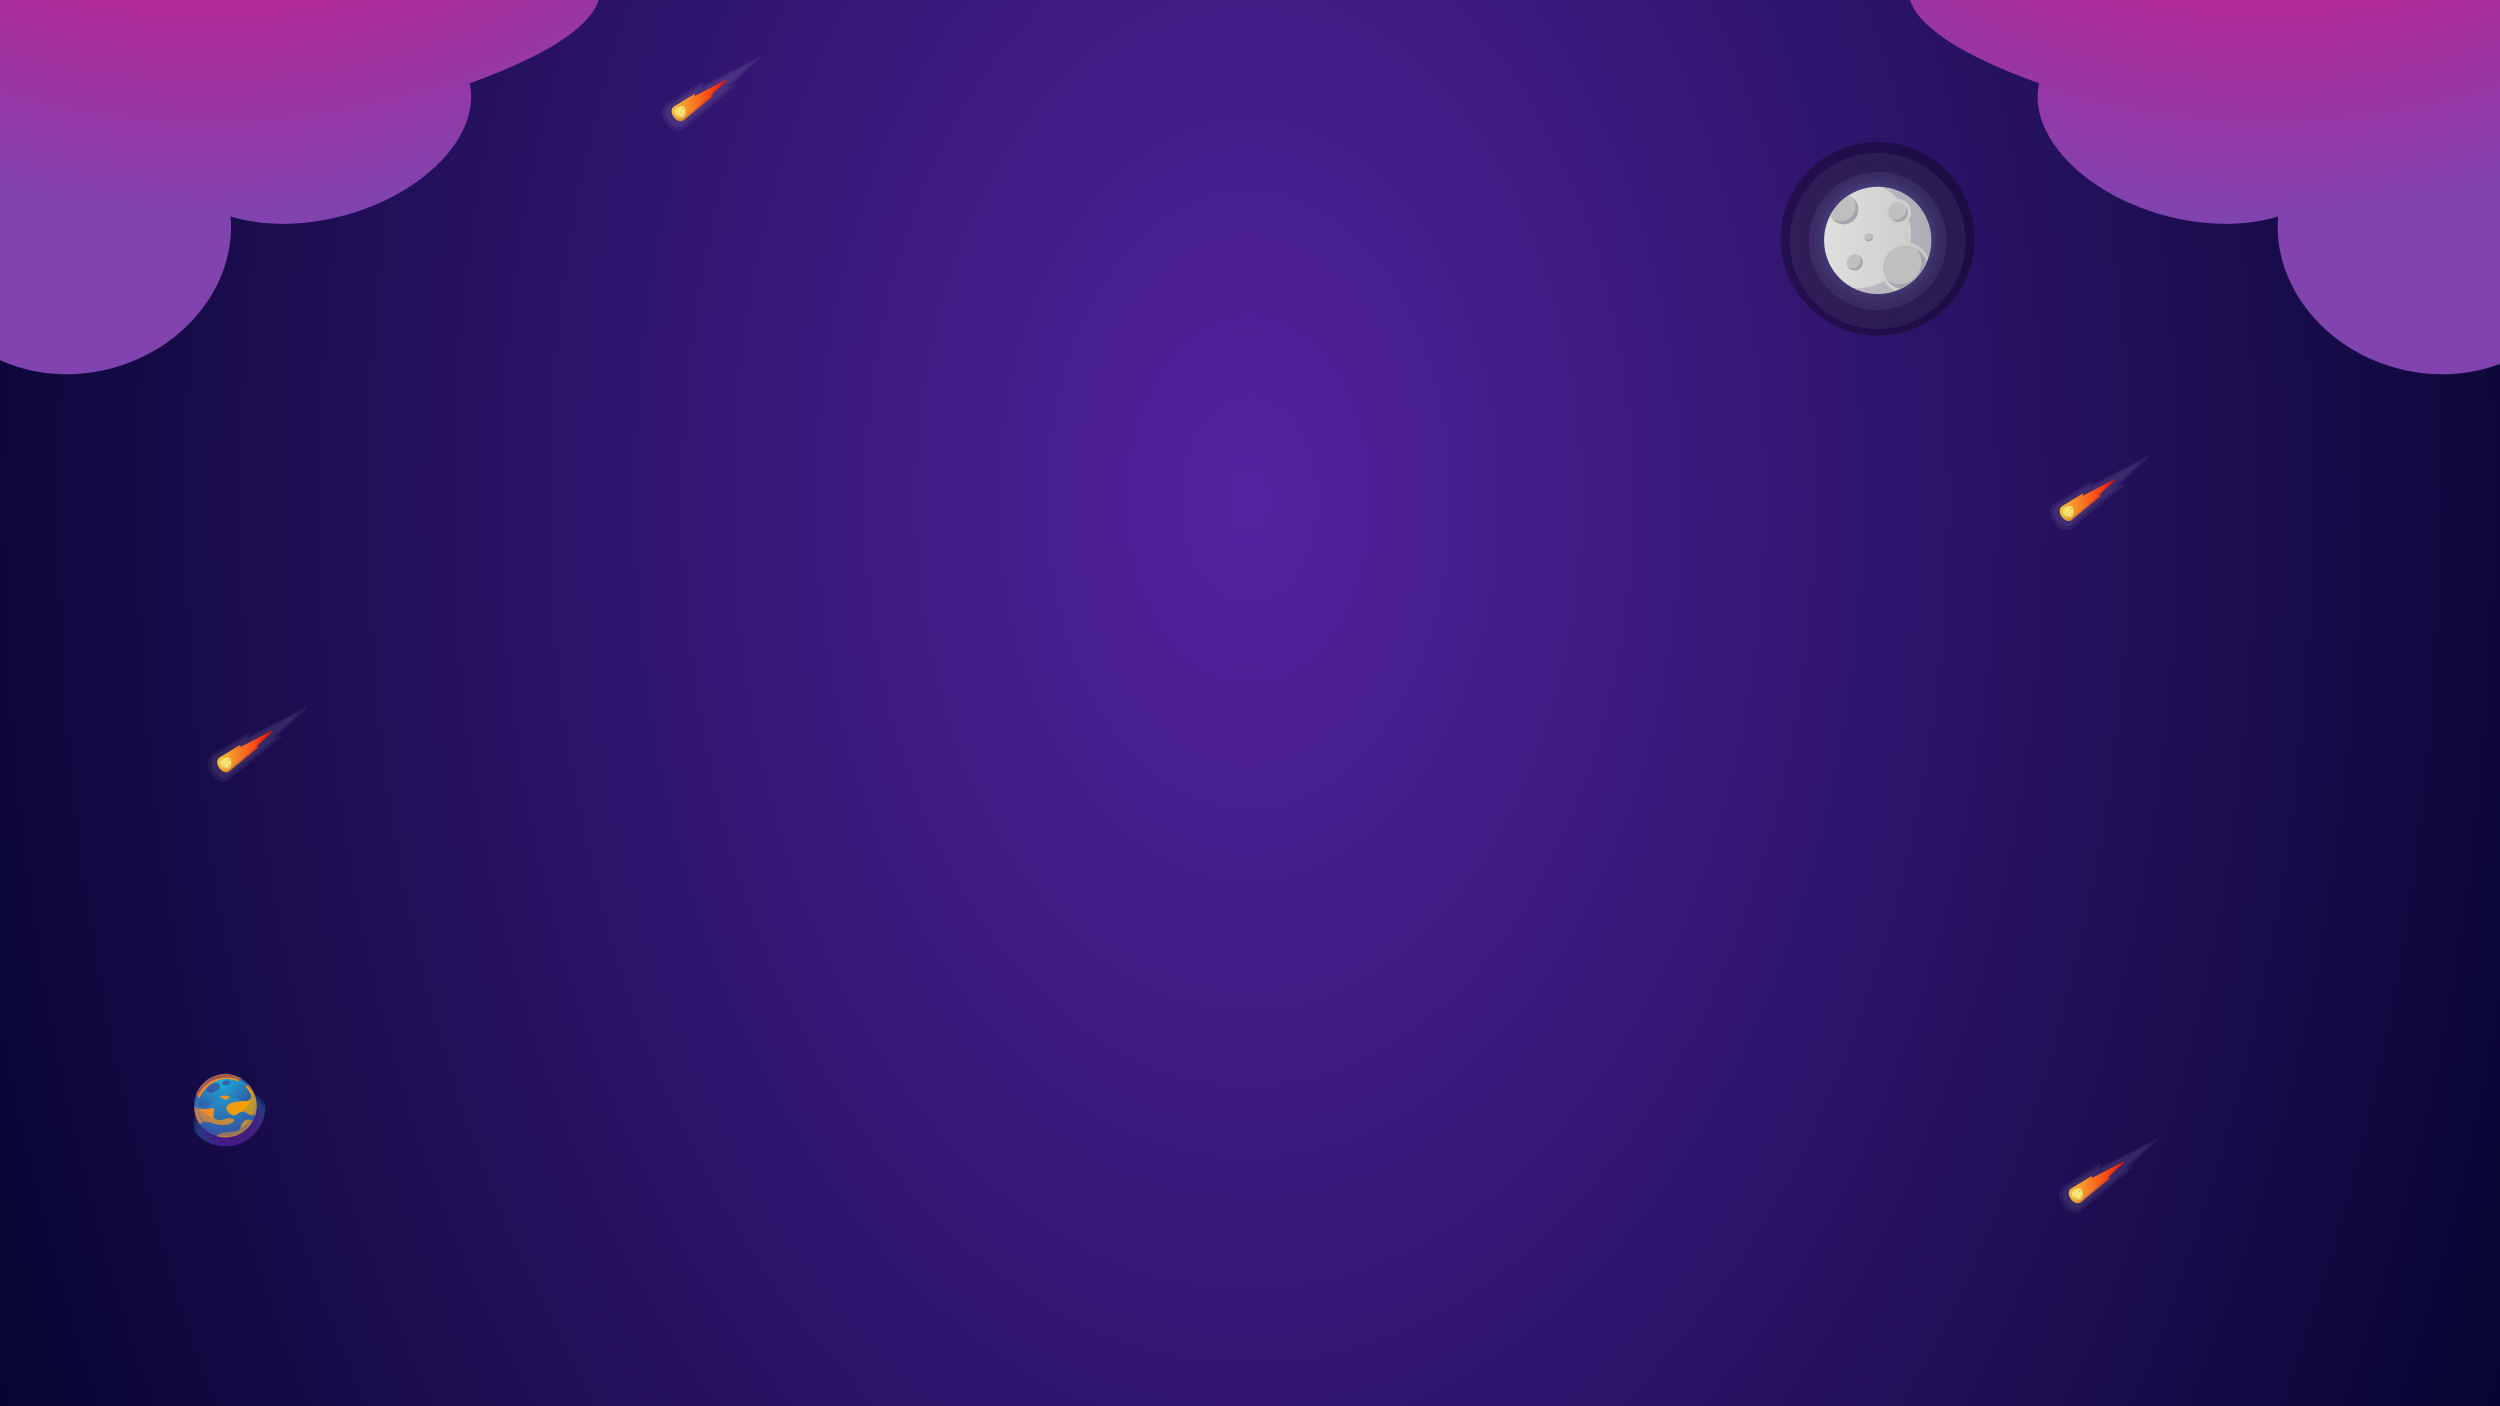<svg xmlns="http://www.w3.org/2000/svg" xmlns:xlink="http://www.w3.org/1999/xlink" viewBox="0 0 1920 1080"><rect x="0" y="0" width="1920" height="1080" fill="#333333" stroke="none"/><defs><radialGradient id="radial-gradient" cx="-752.3" cy="1942.5" fx="-752.3" fy="1942.5" r="307.9" gradientTransform="translate(3877.89 -11115.68) scale(3.88 5.92)" gradientUnits="userSpaceOnUse"><stop offset="0" stop-color="#52239f"></stop><stop offset=".96" stop-color="#000228"></stop></radialGradient><radialGradient id="radial-gradient-2" cx="-4309.07" cy="-321.52" fx="-4309.07" fy="-321.52" r="30.84" gradientTransform="translate(961.49 5115.95) rotate(75.3) skewX(.27)" gradientUnits="userSpaceOnUse"><stop offset="0" stop-color="#461980"></stop><stop offset=".43" stop-color="#451b81" stop-opacity=".99"></stop><stop offset=".58" stop-color="#432386" stop-opacity=".93"></stop><stop offset=".69" stop-color="#3e318e" stop-opacity=".84"></stop><stop offset=".78" stop-color="#39459a" stop-opacity=".71"></stop><stop offset=".86" stop-color="#315fa9" stop-opacity=".54"></stop><stop offset=".92" stop-color="#287fbc" stop-opacity=".32"></stop><stop offset=".98" stop-color="#1da4d2" stop-opacity=".08"></stop><stop offset="1" stop-color="#1ab0da" stop-opacity="0"></stop></radialGradient><radialGradient id="radial-gradient-3" cx="-1397.2" cy="-594.67" fx="-1397.2" fy="-594.67" r="70.75" gradientTransform="translate(1258.11 1892.37) rotate(21.49) skewX(.38)" gradientUnits="userSpaceOnUse"><stop offset=".06" stop-color="#1ab0da"></stop><stop offset="1" stop-color="#461980"></stop></radialGradient><radialGradient id="radial-gradient-4" cx="-4316.48" cy="-345.23" fx="-4316.48" fy="-345.23" r="162.19" gradientTransform="translate(961.49 5115.95) rotate(75.3) skewX(.27)" gradientUnits="userSpaceOnUse"><stop offset=".05" stop-color="#f3a400"></stop><stop offset="1" stop-color="#ec29b8"></stop></radialGradient><radialGradient id="radial-gradient-5" cx="-4316.48" cy="-345.23" fx="-4316.48" fy="-345.23" r="162.19" xlink:href="#radial-gradient-4"></radialGradient><radialGradient id="radial-gradient-6" cx="-4316.48" cy="-345.23" fx="-4316.48" fy="-345.23" r="162.19" xlink:href="#radial-gradient-4"></radialGradient><radialGradient id="radial-gradient-7" cx="-4316.48" cy="-345.23" fx="-4316.48" fy="-345.23" r="162.19" xlink:href="#radial-gradient-4"></radialGradient><radialGradient id="radial-gradient-8" cx="-1396.61" cy="-588.81" fx="-1396.61" fy="-588.81" r="64.17" xlink:href="#radial-gradient-3"></radialGradient><radialGradient id="radial-gradient-9" cx="-1395.14" cy="-580.9" fx="-1395.14" fy="-580.9" r="52.6" xlink:href="#radial-gradient-3"></radialGradient><radialGradient id="radial-gradient-10" cx="958.63" cy="4685.27" fx="958.63" fy="4685.27" r="20.95" gradientTransform="translate(-4513.32 17.88) rotate(-68.72) skewX(-.37)" xlink:href="#radial-gradient-3"></radialGradient><radialGradient id="radial-gradient-11" cx="-1398.6" cy="-591.73" fx="-1398.6" fy="-591.73" r="45.29" xlink:href="#radial-gradient-3"></radialGradient><radialGradient id="radial-gradient-12" cx="963.42" cy="4673.53" fx="963.42" fy="4673.53" r="4.54" gradientTransform="translate(-4513.32 17.88) rotate(-68.72) skewX(-.37)" xlink:href="#radial-gradient-3"></radialGradient><radialGradient id="radial-gradient-13" cx="970.59" cy="4681.25" fx="970.59" fy="4681.25" r="2.67" gradientTransform="translate(-4513.32 17.88) rotate(-68.72) skewX(-.37)" xlink:href="#radial-gradient-3"></radialGradient><radialGradient id="_&#x65B0;&#x589E;&#x6F38;&#x5C64;&#x8272;&#x7968;_1" data-name="&#x65B0;&#x589E;&#x6F38;&#x5C64;&#x8272;&#x7968; 1" cx="182.11" cy="-461.79" fx="182.11" fy="-461.79" r="732.29" gradientTransform="translate(-22.61 -30.33)" gradientUnits="userSpaceOnUse"><stop offset="0" stop-color="#f07"></stop><stop offset=".14" stop-color="#fa0279"></stop><stop offset=".31" stop-color="#eb0a7f"></stop><stop offset=".49" stop-color="#d3178a"></stop><stop offset=".67" stop-color="#b22998"></stop><stop offset=".87" stop-color="#883fab"></stop><stop offset=".9" stop-color="#8144af"></stop></radialGradient><radialGradient id="_&#x65B0;&#x589E;&#x6F38;&#x5C64;&#x8272;&#x7968;_1-2" data-name="&#x65B0;&#x589E;&#x6F38;&#x5C64;&#x8272;&#x7968; 1" cx="-5504.41" cy="-461.79" fx="-5504.41" fy="-461.79" r="732.29" gradientTransform="translate(-3707.5 -30.33) rotate(-180) scale(.99 -1)" xlink:href="#_&#x65B0;&#x589E;&#x6F38;&#x5C64;&#x8272;&#x7968;_1"></radialGradient><linearGradient id="Degradado_sin_nombre_3" data-name="Degradado sin nombre 3" x1="1581.82" y1="384.19" x2="1624.18" y2="384.19" gradientUnits="userSpaceOnUse"><stop offset="0" stop-color="#f1c13b"></stop><stop offset="1" stop-color="#ff1200"></stop></linearGradient><linearGradient id="Degradado_sin_nombre_3-2" data-name="Degradado sin nombre 3" x1="166.82" y1="577.19" x2="209.18" y2="577.19" xlink:href="#Degradado_sin_nombre_3"></linearGradient><linearGradient id="Degradado_sin_nombre_3-3" data-name="Degradado sin nombre 3" x1="515.82" y1="77.19" x2="558.18" y2="77.19" xlink:href="#Degradado_sin_nombre_3"></linearGradient><linearGradient id="Degradado_sin_nombre_3-4" data-name="Degradado sin nombre 3" x1="1588.82" y1="908.19" x2="1631.18" y2="908.19" xlink:href="#Degradado_sin_nombre_3"></linearGradient><radialGradient id="Degradado_sin_nombre_5" data-name="Degradado sin nombre 5" cx="1442.09" cy="183.37" fx="1442.09" fy="183.37" r="74.41" gradientTransform="translate(179.95 -537.91) rotate(22.5)" gradientUnits="userSpaceOnUse"><stop offset="0" stop-color="#fff"></stop><stop offset=".56" stop-color="#4072b6"></stop><stop offset=".6" stop-color="#31588c"></stop><stop offset=".63" stop-color="#244067"></stop><stop offset=".68" stop-color="#192c47"></stop><stop offset=".72" stop-color="#0f1c2d"></stop><stop offset=".77" stop-color="#080f19"></stop><stop offset=".82" stop-color="#03060a"></stop><stop offset=".89" stop-color="#000102"></stop><stop offset="1" stop-color="#000"></stop></radialGradient><radialGradient id="Degradado_sin_nombre_5-2" data-name="Degradado sin nombre 5" cx="1442.09" cy="183.37" fx="1442.09" fy="183.37" r="62.83" gradientTransform="matrix(1, 0, 0, 1, 0, 0)" xlink:href="#Degradado_sin_nombre_5"></radialGradient><linearGradient id="Degradado_sin_nombre_4" data-name="Degradado sin nombre 4" x1="1400.89" y1="184.61" x2="1483.29" y2="184.61" gradientUnits="userSpaceOnUse"><stop offset="0" stop-color="#e0dfdd"></stop><stop offset="1" stop-color="#c9c9c7"></stop></linearGradient></defs><g style="isolation: isolate;"><g id="_&#x7D20;&#x6750;" data-name="&#x7D20;&#x6750;"><rect x="-1" y="-1083" width="1923.76" height="2937.65" style="fill: url(#radial-gradient);"></rect><g><g><path d="M201.86,860.57c-6.2,16.06-24.12,24-40.02,17.74-15.9-6.26-23.77-24.35-17.57-40.41,6.2-16.06,24.12-24,40.02-17.74,15.9,6.26,23.77,24.35,17.57,40.41Z" style="fill: url(#radial-gradient-2);"></path><path d="M195.43,858.03c-4.81,12.47-18.73,18.64-31.08,13.78-12.35-4.86-18.46-18.91-13.64-31.38,4.81-12.47,18.73-18.64,31.08-13.78,12.35,4.86,18.46,18.91,13.64,31.38Z" style="fill: url(#radial-gradient-3);"></path><g><path d="M179.18,861.63c.3-.24,.6-.52,.7-.89,.18-.73-.52-1.38-1.22-1.66-1.64-.67-3.51-.35-5.21,.13-1.7,.48-3.41,1.12-5.18,1.08-1.77-.05-3.67-1-4.18-2.71-.53-1.8,.61-3.68,.5-5.55-.02-.25-.06-.51-.21-.71-.36-.49-1.1-.39-1.69-.25-3.36,.79-6.91,1.15-10.24,.25-1.19-.32-2.34-.82-3.39-1.49,.12,4.92,1.73,9.68,4.56,13.63,.16-.23,.33-.45,.54-.65,2.18-2.09,5.69-1.2,8.56-.31,2.73,.84,5.54,1.56,8.4,1.6,2.86,.03,5.8-.68,8.06-2.45Z" style="fill: url(#radial-gradient-4); mix-blend-mode: screen;"></path><path d="M194.21,860.69c-1.52-.55-3.04-1.03-4.6-.7-2.58,.54-4.26,3.15-4.89,5.74-.16,.68-.3,1.41-.8,1.9-.3,.3-.71,.46-1.11,.6-3.78,1.34-7.9,1.2-11.86,1.82-1.73,.27-3.71,.93-4.34,2.54,10.82,3.06,22.31-1.93,27.59-11.89Z" style="fill: url(#radial-gradient-5); mix-blend-mode: screen;"></path><path d="M150.7,840.43c-.05,.13-.09,.26-.14,.39,.26,.42,.57,.8,.95,1.12,.85,.73,1.98,1.2,2.52,2.18,.3,.54,.38,1.17,.67,1.71,.72,1.35,2.56,1.73,4,1.26,1.45-.46,2.59-1.55,3.71-2.59,1.11-1.04,2.31-2.09,3.78-2.46,1.22-.3,2.56-.07,3.61,.61,.93,.61,1.69,1.56,2.76,1.83,1.4,.35,2.88-.68,3.45-2.03,.57-1.34,.43-2.89,.08-4.31-.17-.7-.38-1.4-.36-2.12,.06-1.95,1.79-3.42,3.54-4.23,1.75-.82,3.71-1.29,5.18-2.55,.31-.26,.58-.57,.78-.93-1.09-.64-2.24-1.21-3.45-1.69-12.35-4.86-26.26,1.31-31.08,13.78Z" style="fill: url(#radial-gradient-6); mix-blend-mode: screen;"></path><path d="M188.83,835.91c-.12,1.51,.26,3.02,.37,4.54,.11,1.52-.12,3.19-1.21,4.24-1.34,1.28-3.41,1.18-5.25,1.29-1.65,.1-3.29,.43-4.85,.98-1.73,.61-3.54,1.73-3.91,3.54-.38,1.9,1,3.71,2.55,4.85,.98,.72,2.13,1.32,3.33,1.22,2.28-.17,3.87-2.7,6.15-2.88,1.83-.14,3.38,1.25,5.03,2.06,1.52,.74,3.21,.98,4.88,.79,2.75-8.72,.33-17.98-5.68-24.23-.8,1.03-1.32,2.28-1.43,3.58Z" style="fill: url(#radial-gradient-7); mix-blend-mode: screen;"></path></g><path d="M194.41,838.05c-.24,1.92-.72,3.85-1.45,5.73-4.81,12.47-18.73,18.64-31.08,13.78-5.59-2.2-9.89-6.28-12.49-11.24-1.37,10.78,4.61,21.52,15.09,25.65,12.35,4.86,26.26-1.31,31.08-13.78,2.64-6.83,1.99-14.13-1.16-20.14Z" style="fill: url(#radial-gradient-8); mix-blend-mode: multiply; opacity: .25;"></path><path d="M196.18,847.48c-.09,2.46-.58,4.95-1.51,7.38-4.48,11.6-17.43,17.34-28.92,12.82-8.04-3.16-13.23-10.51-14.09-18.62-.32,9.31,5.13,18.22,14.21,21.8,11.49,4.52,24.44-1.22,28.92-12.82,1.34-3.48,1.77-7.09,1.4-10.56Z" style="fill: url(#radial-gradient-9); mix-blend-mode: screen; opacity: .34;"></path><path d="M151.32,842.98c4.81-12.47,18.73-18.64,31.08-13.78,7.16,2.82,12.21,8.72,14.27,15.62-1.47-7.97-6.85-15.01-14.88-18.17-12.35-4.86-26.26,1.31-31.08,13.78-2.02,5.24-2.11,10.76-.62,15.76-.79-4.29-.45-8.85,1.24-13.21Z" style="fill: url(#radial-gradient-10); mix-blend-mode: screen; opacity: .45;"></path></g><path d="M152.25,846.27c.37-2.94,2.98-6.59,4.27-8.33,3.03-4.1,7.24-7.2,12.15-8.57,12.84-3.57,22.19,6.4,23.94,10.94,1.75,4.55-3.22,6.75-8.69,4.5-5.46-2.25-10.84-4.47-15.07-2.89-4.23,1.58-6.72,8.82-11.49,8.67-1.58-.05-3.77-.36-4.69-1.87-.43-.7-.53-1.55-.42-2.46Z" style="fill: url(#radial-gradient-11); mix-blend-mode: screen;"></path><g><path d="M168.87,832.88c.8,1.55-.77,3.97-3.5,5.39-2.73,1.43-5.59,1.32-6.38-.23-.8-1.55,.77-3.97,3.5-5.39,2.73-1.43,5.59-1.32,6.38,.23Z" style="fill: url(#radial-gradient-12); mix-blend-mode: screen; opacity: .45;"></path><path d="M176.93,831.22c.12,1.02-1.25,2.02-3.04,2.23-1.8,.21-3.35-.45-3.46-1.47-.12-1.02,1.25-2.02,3.04-2.23s3.35,.45,3.46,1.47Z" style="fill: url(#radial-gradient-13); mix-blend-mode: screen; opacity: .45;"></path></g></g><path d="M457.53-22.24c-54.32-100.85-164.72-69-164.72-69,0,0,31.54-58.39-8.76-111.47-40.3-53.08-118.57-27.76-118.57-27.76,0,0,39.72-104.94-30.37-186.33C65.02-498.19-26.1-487.57-26.1-487.57L-136.5,11.38-52.39,152.92s.21-.03,.61-.08c-7.5,19.02-9.28,39.77-3.87,60.07,14.88,55.8,78.41,87.04,141.91,69.78,57.52-15.64,95.28-65.71,90.82-116.48,24.36,7.56,55.46,7.89,87.42-.79,62.4-16.96,104.86-61.99,96.22-101.4,69.23-25.09,113.99-54.35,96.8-86.26Z" style="fill: url(#_&#x65B0;&#x589E;&#x6F38;&#x5C64;&#x8272;&#x7968;_1);"></path><path d="M1469.19-22.24c54.32-100.85,164.72-69,164.72-69,0,0-31.54-58.39,8.76-111.47,40.3-53.08,118.57-27.76,118.57-27.76,0,0-39.72-104.94,30.37-186.33,70.09-81.39,161.21-70.77,161.21-70.77L2063.21,11.38l-84.11,141.55s-.21-.03-.61-.08c7.5,19.02,9.28,39.77,3.87,60.07-14.88,55.8-78.41,87.04-141.91,69.78-57.52-15.64-95.28-65.71-90.82-116.48-24.36,7.56-55.46,7.89-87.42-.79-62.4-16.96-104.86-61.99-96.22-101.4-69.23-25.09-113.99-54.35-96.8-86.26Z" style="fill: url(#_&#x65B0;&#x589E;&#x6F38;&#x5C64;&#x8272;&#x7968;_1-2);"></path><g><path d="M1631.15,373.03l-40.21,33.15c-3.76,2.61-9.67,.66-13.12-4.32l-.87-1.26c-3.45-4.99-3.2-11.2,.56-13.8l28.12-17.11c.5-.31,1.1,.21,.88,.75l-.99,2.39,44.01-22.6c.62-.32,1.2,.5,.7,.98l-22.55,21.45,2.97-.69c.62-.14,1.02,.65,.52,1.06Z" style="fill: #fff; opacity: .06;"></path><path d="M1626.03,374.53l-35.16,28.56c-3.28,2.27-8.22,.89-10.96-3.08l-.69-1c-2.75-3.97-2.31-9.07,.97-11.35l24.37-15.01c.43-.27,.95,.19,.73,.65l-.88,1.88,37.9-20.01c.53-.28,1.03,.42,.59,.83l-19.71,18.25,2.39-.63c.53-.14,.88,.55,.45,.89Z" style="fill: #fff; opacity: .06;"></path><path d="M1613.4,381.02l-22.45,18.46c-2.12,1.47-5.41,.41-7.32-2.34l-.48-.7c-1.91-2.75-1.74-6.21,.38-7.67l15.66-9.55c.32-.2,.71,.14,.56,.49l-.5,1.17,24.36-12.58c.4-.21,.78,.32,.45,.63l-12.42,11.75,1.43-.34c.4-.1,.66,.42,.34,.68Z" style="fill: url(#Degradado_sin_nombre_3);"></path><g style="mix-blend-mode: multiply; opacity: .15;"><g><path d="M1590.54,398.1c-2.12,1.47-5.41,.41-7.32-2.34l-.48-.7c-.33-.48-.58-.98-.79-1.49,.18,.97,.56,1.95,1.19,2.86l.48,.7c1.91,2.75,5.2,3.81,7.32,2.34l22.21-18.26c.38-.31,.08-.92-.4-.81l-.98,.23-21.24,17.46Z" style="fill: #230753;"></path><path d="M1621.98,369.14l-10.75,10.17,2.48-.59,10.28-9.73c.34-.32-.05-.87-.46-.65l-1.55,.8Z" style="fill: #230753;"></path></g></g><g><path d="M1584.63,391.1c-.3,.49-.61,1.02-.57,1.59,.02,.28,.13,.54,.23,.8,.34,.85,.71,1.74,1.45,2.32,.21,.17,.45,.31,.69,.45,.25,.15,.51,.3,.76,.44,.21,.12,.42,.24,.65,.31,.19,.06,.39,.08,.59,.1,.59,.06,1.19,.09,1.79,.1,.3,0,.61,0,.88-.11,.56-.23,.81-.85,1-1.4,.11-.33,.23-.65,.34-.98,.2-.58,.4-1.17,.38-1.77-.02-.5-.2-.99-.37-1.46-.18-.49-.36-.97-.54-1.46-.08-.22-.16-.44-.3-.63-.19-.26-.48-.44-.78-.57-.53-.22-1.13-.28-1.69-.18-.33,.06-.64,.17-.96,.28-.75,.27-1.5,.54-2.21,.88-.28,.13-.64,.27-.85,.5-.2,.22-.33,.53-.49,.78Z" style="fill: #ffe973;"></path><path d="M1592.46,391.49c-.18-.49-.36-.97-.54-1.46-.08-.22-.16-.44-.3-.63-.1-.14-.23-.25-.38-.35,.02,.06,.05,.12,.07,.17,.18,.49,.36,.97,.54,1.46,.18,.47,.35,.96,.37,1.46,.02,.61-.18,1.2-.38,1.77-.11,.33-.23,.65-.34,.98-.19,.55-.44,1.17-1,1.4-.27,.11-.58,.12-.88,.11-.6,0-1.19-.04-1.79-.1-.2-.02-.4-.04-.59-.1-.23-.07-.44-.19-.65-.31-.25-.15-.51-.3-.76-.44-.24-.14-.48-.28-.69-.45-.1-.08-.18-.18-.26-.26,.23,.4,.51,.77,.88,1.07,.21,.17,.45,.31,.69,.45,.25,.15,.51,.3,.76,.44,.21,.12,.42,.24,.65,.31,.19,.06,.39,.08,.59,.1,.59,.06,1.19,.09,1.79,.1,.3,0,.61,0,.88-.11,.56-.23,.81-.85,1-1.4,.11-.33,.23-.65,.34-.98,.2-.58,.4-1.17,.38-1.77-.02-.5-.2-.99-.37-1.46Z" style="fill: #230753; mix-blend-mode: multiply; opacity: .15;"></path><path d="M1589.66,389.58s-.08,.03-.11,.06c-.03,.04-.04,.09-.05,.13-.05,.3-.05,.61-.04,.91,0,.09,0,.18,.04,.27,.02,.05,.05,.1,.09,.14,.19,.21,.49,.28,.78,.28,.21,0,.43-.04,.63-.1,.19-.06,.39-.17,.46-.36,.06-.14,.04-.29-.02-.43-.26-.59-1.13-1.12-1.77-.91Z" style="fill: #e7cd64;"></path><path d="M1588.27,392.97c-.13,.16-.21,.37-.17,.58,.02,.08,.06,.17,.13,.21,.08,.04,.17,.03,.25,0,.34-.11,.56-.46,.89-.61,.03-.01,.06-.03,.09-.05,.03-.03,.04-.08,.04-.13,0-.13-.06-.25-.14-.36-.07-.09-.15-.17-.25-.2-.2-.07-.26,.07-.39,.17-.16,.13-.32,.22-.45,.38Z" style="fill: #e7cd64;"></path><path d="M1590.13,394.59s-.08,.06-.1,.1c-.03,.05-.03,.11-.03,.16,0,.06,0,.13,.03,.18,.03,.04,.07,.06,.11,.08,.24,.13,.49,.26,.73,.4,.07,.04,.14,.07,.21,.07,.09,0,.17-.06,.21-.13,.05-.07,.07-.16,.07-.24,.03-.35-.15-.67-.33-.98-.03-.05-.07-.11-.12-.14-.16-.09-.26,.04-.35,.14-.13,.14-.29,.26-.44,.37Z" style="fill: #e7cd64;"></path><path d="M1590.98,392.74s-.07,.08-.09,.12c-.02,.05-.03,.1,0,.15,.27,.12,.57,.18,.87,.16,.04-.15-.05-.31-.14-.43-.08-.1-.18-.2-.3-.23-.14-.04-.24,.13-.33,.23Z" style="fill: #e7cd64;"></path><path d="M1586.13,394.52c-.05,.22,.09,.47,.3,.55,.07,.03,.15,.03,.22,.04,.14,.02,.29,.03,.43,.05,.12,.01,.24,.03,.35,.09,.09,.06,.16,.14,.22,.23,.07,.09,.13,.18,.2,.26,.14,.18,.27,.36,.45,.49,.18,.13,.41,.22,.63,.17,.05-.13,0-.28-.07-.4-.26-.51-.62-1-1.15-1.2-.11-.04-.23-.07-.33-.12-.11-.05-.21-.12-.26-.23-.05-.09-.05-.19-.06-.29,0-.1-.02-.21-.09-.29-.18-.23-.33,.02-.45,.14-.15,.15-.33,.3-.38,.51Z" style="fill: #e7cd64;"></path><path d="M1586.13,393.04c-.02-.05-.07-.09-.12-.11-.22-.1-.51-.03-.67,.15-.02,.03-.05,.06-.05,.1,0,.05,.01,.11,.05,.15,.04,.04,.09,.07,.14,.09,.08,.04,.17,.07,.25,.1,.33,.1,.5-.16,.4-.47Z" style="fill: #e7cd64;"></path><path d="M1588.61,391.19s.07-.03,.1-.05c.02,0,.04-.02,.05-.03,.12-.14-.1-.33-.22-.38-.13-.05-.23,.01-.3,.12-.06,.08-.25,.34-.17,.45,.09,.13,.44-.06,.53-.11Z" style="fill: #e7cd64;"></path><path d="M1586.26,390.43c-.17,.11-.34,.23-.48,.37-.14,.15-.26,.32-.33,.51-.09,.22-.11,.49,.02,.68,.09,.13,.25,.21,.42,.23,.16,.02,.32-.02,.47-.09,.08-.04,.17-.08,.23-.15,.06-.07,.1-.16,.08-.25-.25,.03-.5,.06-.75,.07-.03-.1,0-.2,.05-.29,.05-.09,.13-.15,.2-.22,.22-.2,.42-.42,.6-.65,.07-.09,.15-.19,.16-.3,.02-.14-.07-.28-.21-.22-.16,.07-.32,.21-.46,.31Z" style="fill: #e7cd64;"></path><g style="mix-blend-mode: multiply; opacity: .15;"><g><path d="M1586.4,391.98c-.06,.07-.14,.11-.23,.15-.1,.04-.21,.07-.31,.08,.01,0,.02,0,.03,0,.16,.02,.32-.02,.47-.09,.08-.04,.17-.08,.23-.15,.06-.07,.1-.16,.08-.25-.06,0-.13,.01-.19,.02,.01,.08-.02,.17-.07,.23Z" style="fill: #230753;"></path><path d="M1586.72,390.12s-.03,.02-.04,.02c.05,.04,.07,.12,.06,.19-.01,.11-.09,.21-.16,.3-.19,.23-.39,.45-.6,.65-.07,.07-.15,.14-.2,.22-.05,.09-.08,.19-.05,.29,.06,0,.13-.01,.19-.02-.02-.09,0-.19,.05-.27,.05-.09,.13-.15,.2-.22,.22-.2,.42-.42,.6-.65,.07-.09,.15-.19,.16-.3,.02-.14-.07-.28-.21-.22Z" style="fill: #230753;"></path></g></g><path d="M1589.36,392.62s-.07-.05-.11-.09c.02,.05,.03,.1,.03,.15,0,.05,0,.1-.04,.13-.02,.02-.06,.04-.09,.05-.33,.15-.54,.5-.89,.61-.05,.02-.11,.02-.17,.01,0,.02,0,.04,0,.06,.02,.08,.06,.17,.13,.21,.08,.04,.17,.03,.25,0,.34-.11,.56-.46,.89-.61,.03-.01,.06-.03,.09-.05,.03-.03,.04-.08,.04-.13,0-.13-.06-.25-.14-.36Z" style="fill: #230753; mix-blend-mode: multiply; opacity: .15;"></path><path d="M1591.43,390.5c-.07-.16-.18-.31-.32-.44,.03,.05,.08,.1,.1,.15,.06,.14,.08,.29,.02,.43-.08,.19-.27,.29-.46,.36-.2,.07-.42,.1-.63,.1-.24,0-.47-.07-.66-.21,0,.03,0,.05,0,.08,.02,.05,.05,.1,.09,.14,.19,.21,.49,.28,.78,.28,.21,0,.43-.04,.63-.1,.19-.06,.39-.17,.46-.36,.06-.14,.04-.29-.02-.43Z" style="fill: #230753; mix-blend-mode: multiply; opacity: .15;"></path><path d="M1591.04,394.22c-.03-.05-.07-.11-.12-.14,0,0,0,0-.01,0,.14,.26,.27,.54,.25,.83,0,.09-.03,.17-.07,.24-.05,.07-.13,.13-.21,.13-.08,0-.15-.04-.21-.07-.22-.12-.44-.24-.65-.35,0,.06,0,.12,.03,.17,.03,.04,.07,.06,.11,.08,.24,.13,.49,.26,.73,.4,.07,.04,.14,.07,.21,.07,.09,0,.17-.06,.21-.13,.05-.07,.07-.16,.07-.24,.03-.35-.15-.67-.33-.98Z" style="fill: #230753; mix-blend-mode: multiply; opacity: .15;"></path><path d="M1591.6,392.74s-.06-.07-.1-.1c.03,.08,.05,.16,.03,.24-.2,.01-.41-.02-.6-.07-.02,.02-.03,.04-.05,.06-.02,.05-.03,.1,0,.15,.27,.12,.57,.18,.87,.16,.04-.15-.05-.3-.14-.43Z" style="fill: #230753; mix-blend-mode: multiply; opacity: .15;"></path><g style="mix-blend-mode: multiply; opacity: .15;"><g><path d="M1586.83,393.86c0,.1,.01,.2,.06,.29,.04,.08,.12,.12,.19,.16-.01-.06-.03-.11-.03-.17,0-.1-.02-.21-.09-.29-.05-.07-.1-.09-.15-.09,0,.03,.02,.05,.02,.08Z" style="fill: #230753;"></path><path d="M1588.85,395.99c-.11-.22-.25-.44-.41-.63,.07,.11,.14,.22,.19,.34,.06,.12,.12,.27,.07,.4-.22,.05-.45-.03-.63-.17-.18-.13-.32-.32-.45-.49-.07-.09-.13-.18-.2-.26-.06-.09-.13-.17-.22-.23-.1-.06-.23-.08-.35-.09-.14-.02-.29-.03-.43-.05-.07,0-.15-.02-.22-.04-.02,0-.03-.03-.05-.05,.04,.15,.12,.29,.27,.34,.07,.03,.15,.03,.22,.04,.14,.02,.29,.03,.43,.05,.12,.01,.24,.03,.35,.09,.09,.06,.16,.14,.22,.23,.07,.09,.13,.18,.2,.26,.14,.18,.27,.36,.45,.49,.18,.13,.41,.22,.63,.17,.05-.13,0-.28-.07-.4Z" style="fill: #230753;"></path></g></g><path d="M1586.13,393.04c-.02-.05-.07-.09-.12-.11-.02-.01-.05,0-.08,0,0,.22-.16,.38-.42,.3-.07-.02-.14-.05-.2-.08,0,.01-.02,.02-.02,.04,0,.05,.01,.11,.05,.15,.04,.04,.09,.07,.14,.09,.08,.04,.17,.07,.25,.1,.33,.1,.5-.16,.4-.47Z" style="fill: #230753; mix-blend-mode: multiply; opacity: .15;"></path><path d="M1588.57,390.74s0,.05-.02,.07c-.01,.02-.03,.02-.05,.03-.03,.02-.07,.04-.1,.05-.05,.03-.16,.08-.26,.12-.06,.1-.1,.22-.05,.28,.09,.13,.44-.06,.53-.11,.03-.02,.07-.03,.1-.05,.02,0,.04-.02,.05-.03,.11-.13-.07-.31-.19-.36Z" style="fill: #230753; mix-blend-mode: multiply; opacity: .15;"></path></g></g><g><path d="M216.15,566.03l-40.21,33.15c-3.76,2.61-9.67,.66-13.12-4.32l-.87-1.26c-3.45-4.99-3.2-11.2,.56-13.8l28.12-17.11c.5-.31,1.1,.21,.88,.75l-.99,2.39,44.01-22.6c.62-.32,1.2,.5,.7,.98l-22.55,21.45,2.97-.69c.62-.14,1.02,.65,.52,1.06Z" style="fill: #fff; opacity: .06;"></path><path d="M211.03,567.53l-35.16,28.56c-3.28,2.27-8.22,.89-10.96-3.08l-.69-1c-2.75-3.97-2.31-9.07,.97-11.35l24.37-15.01c.43-.27,.95,.19,.73,.65l-.88,1.88,37.9-20.01c.53-.28,1.03,.42,.59,.83l-19.71,18.25,2.39-.63c.53-.14,.88,.55,.45,.89Z" style="fill: #fff; opacity: .06;"></path><path d="M198.4,574.02l-22.45,18.46c-2.12,1.47-5.41,.41-7.32-2.34l-.48-.7c-1.91-2.75-1.74-6.21,.38-7.67l15.66-9.55c.32-.2,.71,.14,.56,.49l-.5,1.17,24.36-12.58c.4-.21,.78,.32,.45,.63l-12.42,11.75,1.43-.34c.4-.1,.66,.42,.34,.68Z" style="fill: url(#Degradado_sin_nombre_3-2);"></path><g style="mix-blend-mode: multiply; opacity: .15;"><g><path d="M175.54,591.1c-2.12,1.47-5.41,.41-7.32-2.34l-.48-.7c-.33-.48-.58-.98-.79-1.49,.18,.97,.56,1.95,1.19,2.86l.48,.7c1.91,2.75,5.2,3.81,7.32,2.34l22.21-18.26c.38-.31,.08-.92-.4-.81l-.98,.23-21.24,17.46Z" style="fill: #230753;"></path><path d="M206.98,562.14l-10.75,10.17,2.48-.59,10.28-9.73c.34-.32-.05-.87-.46-.65l-1.55,.8Z" style="fill: #230753;"></path></g></g><g><path d="M169.63,584.1c-.3,.49-.61,1.02-.57,1.59,.02,.28,.13,.54,.23,.8,.34,.85,.71,1.74,1.45,2.32,.21,.17,.45,.31,.69,.45,.25,.15,.51,.3,.76,.44,.21,.12,.42,.24,.65,.31,.19,.06,.39,.08,.59,.1,.59,.06,1.19,.09,1.79,.1,.3,0,.61,0,.88-.11,.56-.23,.81-.85,1-1.4,.11-.33,.23-.65,.34-.98,.2-.58,.4-1.17,.38-1.77-.02-.5-.2-.99-.37-1.46-.18-.49-.36-.97-.54-1.46-.08-.22-.16-.44-.3-.63-.19-.26-.48-.44-.78-.57-.53-.22-1.13-.28-1.69-.18-.33,.06-.64,.17-.96,.28-.75,.27-1.5,.54-2.21,.88-.28,.13-.64,.27-.85,.5-.2,.22-.33,.53-.49,.78Z" style="fill: #ffe973;"></path><path d="M177.46,584.49c-.18-.49-.36-.97-.54-1.46-.08-.22-.16-.44-.3-.63-.1-.14-.23-.25-.38-.35,.02,.06,.05,.12,.07,.17,.18,.49,.36,.97,.54,1.46,.18,.47,.35,.96,.37,1.46,.02,.61-.18,1.2-.38,1.77-.11,.33-.23,.65-.34,.98-.19,.55-.44,1.17-1,1.4-.27,.11-.58,.12-.88,.11-.6,0-1.19-.04-1.79-.1-.2-.02-.4-.04-.59-.1-.23-.07-.44-.19-.65-.31-.25-.15-.51-.3-.76-.44-.24-.14-.48-.28-.69-.45-.1-.08-.18-.18-.26-.26,.23,.4,.51,.77,.88,1.07,.21,.17,.45,.31,.69,.45,.25,.15,.51,.3,.76,.44,.21,.12,.42,.24,.65,.31,.19,.06,.39,.08,.59,.1,.59,.06,1.19,.09,1.79,.1,.3,0,.61,0,.88-.11,.56-.23,.81-.85,1-1.4,.11-.33,.23-.65,.34-.98,.2-.58,.4-1.17,.38-1.77-.02-.5-.2-.99-.37-1.46Z" style="fill: #230753; mix-blend-mode: multiply; opacity: .15;"></path><path d="M174.66,582.58s-.08,.03-.11,.06c-.03,.04-.04,.09-.05,.13-.05,.3-.05,.61-.04,.91,0,.09,0,.18,.04,.27,.02,.05,.05,.1,.09,.14,.19,.21,.49,.28,.78,.28,.21,0,.43-.04,.63-.1,.19-.06,.39-.17,.46-.36,.06-.14,.04-.29-.02-.43-.26-.59-1.13-1.12-1.77-.91Z" style="fill: #e7cd64;"></path><path d="M173.27,585.97c-.13,.16-.21,.37-.17,.58,.02,.08,.06,.17,.13,.21,.08,.04,.17,.03,.25,0,.34-.11,.56-.46,.89-.61,.03-.01,.06-.03,.09-.05,.03-.03,.04-.08,.04-.13,0-.13-.06-.25-.14-.36-.07-.09-.15-.17-.25-.2-.2-.07-.26,.07-.39,.17-.16,.13-.32,.22-.45,.38Z" style="fill: #e7cd64;"></path><path d="M175.13,587.59s-.08,.06-.1,.1c-.03,.05-.03,.11-.03,.16,0,.06,0,.13,.03,.18,.03,.04,.07,.06,.11,.08,.24,.13,.49,.26,.73,.4,.07,.04,.14,.07,.21,.07,.09,0,.17-.06,.21-.13,.05-.07,.07-.16,.07-.24,.03-.35-.15-.67-.33-.98-.03-.05-.07-.11-.12-.14-.16-.09-.26,.04-.35,.14-.13,.14-.29,.26-.44,.37Z" style="fill: #e7cd64;"></path><path d="M175.98,585.74s-.07,.08-.09,.12c-.02,.05-.03,.1,0,.15,.27,.12,.57,.18,.87,.16,.04-.15-.05-.31-.14-.43-.08-.1-.18-.2-.3-.23-.14-.04-.24,.13-.33,.23Z" style="fill: #e7cd64;"></path><path d="M171.13,587.52c-.05,.22,.09,.47,.3,.55,.07,.03,.15,.03,.22,.04,.14,.02,.29,.03,.43,.05,.12,.01,.24,.03,.35,.09,.09,.06,.16,.14,.22,.23,.07,.09,.13,.18,.2,.26,.14,.18,.27,.36,.45,.49,.18,.13,.41,.22,.63,.17,.05-.13,0-.28-.07-.4-.26-.51-.62-1-1.15-1.2-.11-.04-.23-.07-.33-.12-.11-.05-.21-.12-.26-.23-.05-.09-.05-.19-.06-.29,0-.1-.02-.21-.09-.29-.18-.23-.33,.02-.45,.14-.15,.15-.33,.3-.38,.51Z" style="fill: #e7cd64;"></path><path d="M171.13,586.04c-.02-.05-.07-.09-.12-.11-.22-.1-.51-.03-.67,.15-.02,.03-.05,.06-.05,.1,0,.05,.01,.11,.05,.15,.04,.04,.09,.07,.14,.09,.08,.04,.17,.07,.25,.1,.33,.1,.5-.16,.4-.47Z" style="fill: #e7cd64;"></path><path d="M173.61,584.19s.07-.03,.1-.05c.02,0,.04-.02,.05-.03,.12-.14-.1-.33-.22-.38-.13-.05-.23,.01-.3,.12-.06,.08-.25,.34-.17,.45,.09,.13,.44-.06,.53-.11Z" style="fill: #e7cd64;"></path><path d="M171.26,583.43c-.17,.11-.34,.23-.48,.37-.14,.15-.26,.32-.33,.51-.09,.22-.11,.49,.02,.68,.09,.13,.25,.21,.42,.23,.16,.02,.32-.02,.47-.09,.08-.04,.17-.08,.23-.15,.06-.07,.1-.16,.08-.25-.25,.03-.5,.06-.75,.07-.03-.1,0-.2,.05-.29,.05-.09,.13-.15,.2-.22,.22-.2,.42-.42,.6-.65,.07-.09,.15-.19,.16-.3,.02-.14-.07-.28-.21-.22-.16,.07-.32,.21-.46,.31Z" style="fill: #e7cd64;"></path><g style="mix-blend-mode: multiply; opacity: .15;"><g><path d="M171.4,584.98c-.06,.07-.14,.11-.23,.15-.1,.04-.21,.07-.31,.08,.01,0,.02,0,.03,0,.16,.02,.32-.02,.47-.09,.08-.04,.17-.08,.23-.15,.06-.07,.1-.16,.08-.25-.06,0-.13,.01-.19,.02,.01,.08-.02,.17-.07,.23Z" style="fill: #230753;"></path><path d="M171.72,583.12s-.03,.02-.04,.02c.05,.04,.07,.12,.06,.19-.01,.11-.09,.21-.16,.3-.19,.23-.39,.45-.6,.65-.07,.07-.15,.14-.2,.22-.05,.09-.08,.19-.05,.29,.06,0,.13-.01,.19-.02-.02-.09,0-.19,.05-.27,.05-.09,.13-.15,.2-.22,.22-.2,.42-.42,.6-.65,.07-.09,.15-.19,.16-.3,.02-.14-.07-.28-.21-.22Z" style="fill: #230753;"></path></g></g><path d="M174.36,585.62s-.07-.05-.11-.09c.02,.05,.03,.1,.03,.15,0,.05,0,.1-.04,.13-.02,.02-.06,.04-.09,.05-.33,.15-.54,.5-.89,.61-.05,.02-.11,.02-.17,.01,0,.02,0,.04,0,.06,.02,.08,.06,.17,.13,.21,.08,.04,.17,.03,.25,0,.34-.11,.56-.46,.89-.61,.03-.01,.06-.03,.09-.05,.03-.03,.04-.08,.04-.13,0-.13-.06-.25-.14-.36Z" style="fill: #230753; mix-blend-mode: multiply; opacity: .15;"></path><path d="M176.43,583.5c-.07-.16-.18-.31-.32-.44,.03,.05,.08,.1,.1,.15,.06,.14,.08,.29,.02,.43-.08,.19-.27,.29-.46,.36-.2,.07-.42,.1-.63,.1-.24,0-.47-.07-.66-.21,0,.03,0,.05,0,.08,.02,.05,.05,.1,.09,.14,.19,.21,.49,.28,.78,.28,.21,0,.43-.04,.63-.1,.19-.06,.39-.17,.46-.36,.06-.14,.04-.29-.02-.43Z" style="fill: #230753; mix-blend-mode: multiply; opacity: .15;"></path><path d="M176.04,587.22c-.03-.05-.07-.11-.12-.14,0,0,0,0-.01,0,.14,.26,.27,.54,.25,.83,0,.09-.03,.17-.07,.24-.05,.07-.13,.13-.21,.13-.08,0-.15-.04-.21-.07-.22-.12-.44-.24-.65-.35,0,.06,0,.12,.03,.17,.03,.04,.07,.06,.11,.08,.24,.13,.49,.26,.73,.4,.07,.04,.14,.07,.21,.07,.09,0,.17-.06,.21-.13,.05-.07,.07-.16,.07-.24,.03-.35-.15-.67-.33-.98Z" style="fill: #230753; mix-blend-mode: multiply; opacity: .15;"></path><path d="M176.6,585.74s-.06-.07-.1-.1c.03,.08,.05,.16,.03,.24-.2,.01-.41-.02-.6-.07-.02,.02-.03,.04-.05,.06-.02,.05-.03,.1,0,.15,.27,.12,.57,.18,.87,.16,.04-.15-.05-.3-.14-.43Z" style="fill: #230753; mix-blend-mode: multiply; opacity: .15;"></path><g style="mix-blend-mode: multiply; opacity: .15;"><g><path d="M171.83,586.86c0,.1,.01,.2,.06,.29,.04,.08,.12,.12,.19,.16-.01-.06-.03-.11-.03-.17,0-.1-.02-.21-.09-.29-.05-.07-.1-.09-.15-.09,0,.03,.02,.05,.02,.08Z" style="fill: #230753;"></path><path d="M173.85,588.99c-.11-.22-.25-.44-.41-.63,.07,.11,.14,.22,.19,.34,.06,.12,.12,.27,.07,.4-.22,.05-.45-.03-.63-.17-.18-.13-.32-.32-.45-.49-.07-.09-.13-.18-.2-.26-.06-.09-.13-.17-.22-.23-.1-.06-.23-.08-.35-.09-.14-.02-.29-.03-.43-.05-.07,0-.15-.02-.22-.04-.02,0-.03-.03-.05-.05,.04,.15,.12,.29,.27,.34,.07,.03,.15,.03,.22,.04,.14,.02,.29,.03,.43,.05,.12,.01,.24,.03,.35,.09,.09,.06,.16,.14,.22,.23,.07,.09,.13,.18,.2,.26,.14,.18,.27,.36,.45,.49,.18,.13,.41,.22,.63,.17,.05-.13,0-.28-.07-.4Z" style="fill: #230753;"></path></g></g><path d="M171.13,586.04c-.02-.05-.07-.09-.12-.11-.02-.01-.05,0-.08,0,0,.22-.16,.38-.42,.3-.07-.02-.14-.05-.2-.08,0,.01-.02,.02-.02,.04,0,.05,.01,.11,.05,.15,.04,.04,.09,.07,.14,.09,.08,.04,.17,.07,.25,.1,.33,.1,.5-.16,.4-.47Z" style="fill: #230753; mix-blend-mode: multiply; opacity: .15;"></path><path d="M173.57,583.74s0,.05-.02,.07c-.01,.02-.03,.02-.05,.03-.03,.02-.07,.04-.1,.05-.05,.03-.16,.08-.26,.12-.06,.1-.1,.22-.05,.28,.09,.13,.44-.06,.53-.11,.03-.02,.07-.03,.1-.05,.02,0,.04-.02,.05-.03,.11-.13-.07-.31-.19-.36Z" style="fill: #230753; mix-blend-mode: multiply; opacity: .15;"></path></g></g><g><path d="M565.15,66.03l-40.21,33.15c-3.76,2.61-9.67,.66-13.12-4.32l-.87-1.26c-3.45-4.99-3.2-11.2,.56-13.8l28.12-17.11c.5-.31,1.1,.21,.88,.75l-.99,2.39,44.01-22.6c.62-.32,1.2,.5,.7,.98l-22.55,21.45,2.97-.69c.62-.14,1.02,.65,.52,1.06Z" style="fill: #fff; opacity: .06;"></path><path d="M560.03,67.53l-35.16,28.56c-3.28,2.27-8.22,.89-10.96-3.08l-.69-1c-2.75-3.97-2.31-9.07,.97-11.35l24.37-15.01c.43-.27,.95,.19,.73,.65l-.88,1.88,37.9-20.01c.53-.28,1.03,.42,.59,.83l-19.71,18.25,2.39-.63c.53-.14,.88,.55,.45,.89Z" style="fill: #fff; opacity: .06;"></path><path d="M547.4,74.02l-22.45,18.46c-2.12,1.47-5.41,.41-7.32-2.34l-.48-.7c-1.91-2.75-1.74-6.21,.38-7.67l15.66-9.55c.32-.2,.71,.14,.56,.49l-.5,1.17,24.36-12.58c.4-.21,.78,.32,.45,.63l-12.42,11.75,1.43-.34c.4-.1,.66,.42,.34,.68Z" style="fill: url(#Degradado_sin_nombre_3-3);"></path><g style="mix-blend-mode: multiply; opacity: .15;"><g><path d="M524.54,91.1c-2.12,1.47-5.41,.41-7.32-2.34l-.48-.7c-.33-.48-.58-.98-.79-1.49,.18,.97,.56,1.95,1.19,2.86l.48,.7c1.91,2.75,5.2,3.81,7.32,2.34l22.21-18.26c.38-.31,.08-.92-.4-.81l-.98,.23-21.24,17.46Z" style="fill: #230753;"></path><path d="M555.98,62.14l-10.75,10.17,2.48-.59,10.28-9.73c.34-.32-.05-.87-.46-.65l-1.55,.8Z" style="fill: #230753;"></path></g></g><g><path d="M518.63,84.1c-.3,.49-.61,1.02-.57,1.59,.02,.28,.13,.54,.23,.8,.34,.85,.71,1.74,1.45,2.32,.21,.17,.45,.31,.69,.45,.25,.15,.51,.3,.76,.44,.21,.12,.42,.24,.65,.31,.19,.06,.39,.08,.59,.1,.59,.06,1.19,.09,1.79,.1,.3,0,.61,0,.88-.11,.56-.23,.81-.85,1-1.4,.11-.33,.23-.65,.34-.98,.2-.58,.4-1.17,.38-1.77-.02-.5-.2-.99-.37-1.46-.18-.49-.36-.97-.54-1.46-.08-.22-.16-.44-.3-.63-.19-.26-.48-.44-.78-.57-.53-.22-1.13-.28-1.69-.18-.33,.06-.64,.17-.96,.28-.75,.27-1.5,.54-2.21,.88-.28,.13-.64,.27-.85,.5-.2,.22-.33,.53-.49,.78Z" style="fill: #ffe973;"></path><path d="M526.46,84.49c-.18-.49-.36-.97-.54-1.46-.08-.22-.16-.44-.3-.63-.1-.14-.23-.25-.38-.35,.02,.06,.05,.12,.07,.17,.18,.49,.36,.97,.54,1.46,.18,.47,.35,.96,.37,1.46,.02,.61-.18,1.2-.38,1.77-.11,.33-.23,.65-.34,.98-.19,.55-.44,1.17-1,1.4-.27,.11-.58,.12-.88,.11-.6,0-1.19-.04-1.79-.1-.2-.02-.4-.04-.59-.1-.23-.07-.44-.19-.65-.31-.25-.15-.51-.3-.76-.44-.24-.14-.48-.28-.69-.45-.1-.08-.18-.18-.26-.26,.23,.4,.51,.77,.88,1.07,.21,.17,.45,.31,.69,.45,.25,.15,.51,.3,.76,.44,.21,.12,.42,.24,.65,.31,.19,.06,.39,.08,.59,.1,.59,.06,1.19,.09,1.79,.1,.3,0,.61,0,.88-.11,.56-.23,.81-.85,1-1.4,.11-.33,.23-.65,.34-.98,.2-.58,.4-1.17,.38-1.77-.02-.5-.2-.99-.37-1.46Z" style="fill: #230753; mix-blend-mode: multiply; opacity: .15;"></path><path d="M523.66,82.58s-.08,.03-.11,.06c-.03,.04-.04,.09-.05,.13-.05,.3-.05,.61-.04,.91,0,.09,0,.18,.04,.27,.02,.05,.05,.1,.09,.14,.19,.21,.49,.28,.78,.28,.21,0,.43-.04,.63-.1,.19-.06,.39-.17,.46-.36,.06-.14,.04-.29-.02-.43-.26-.59-1.13-1.12-1.77-.91Z" style="fill: #e7cd64;"></path><path d="M522.27,85.97c-.13,.16-.21,.37-.17,.58,.02,.08,.06,.17,.13,.21,.08,.04,.17,.03,.25,0,.34-.11,.56-.46,.89-.61,.03-.01,.06-.03,.09-.05,.03-.03,.04-.08,.04-.13,0-.13-.06-.25-.14-.36-.07-.09-.15-.17-.25-.2-.2-.07-.26,.07-.39,.17-.16,.13-.32,.22-.45,.38Z" style="fill: #e7cd64;"></path><path d="M524.13,87.59s-.08,.06-.1,.1c-.03,.05-.03,.11-.03,.16,0,.06,0,.13,.03,.18,.03,.04,.07,.06,.11,.08,.24,.13,.49,.26,.73,.4,.07,.04,.14,.07,.21,.07,.09,0,.17-.06,.21-.13,.05-.07,.07-.16,.07-.24,.03-.35-.15-.67-.33-.98-.03-.05-.07-.11-.12-.14-.16-.09-.26,.04-.35,.14-.13,.14-.29,.26-.44,.37Z" style="fill: #e7cd64;"></path><path d="M524.98,85.74s-.07,.08-.09,.12c-.02,.05-.03,.1,0,.15,.27,.12,.57,.18,.87,.16,.04-.15-.05-.31-.14-.43-.08-.1-.18-.2-.3-.23-.14-.04-.24,.13-.33,.23Z" style="fill: #e7cd64;"></path><path d="M520.13,87.52c-.05,.22,.09,.47,.3,.55,.07,.03,.15,.03,.22,.04,.14,.02,.29,.03,.43,.05,.12,.01,.24,.03,.35,.09,.09,.06,.16,.14,.22,.23,.07,.09,.13,.18,.2,.26,.14,.18,.27,.36,.45,.49,.18,.13,.41,.22,.63,.17,.05-.13,0-.28-.07-.4-.26-.51-.62-1-1.15-1.2-.11-.04-.23-.07-.33-.12-.11-.05-.21-.12-.26-.23-.05-.09-.05-.19-.06-.29,0-.1-.02-.21-.09-.29-.18-.23-.33,.02-.45,.14-.15,.15-.33,.3-.38,.51Z" style="fill: #e7cd64;"></path><path d="M520.13,86.04c-.02-.05-.07-.09-.12-.11-.22-.1-.51-.03-.67,.15-.02,.03-.05,.06-.05,.1,0,.05,.01,.11,.05,.15,.04,.04,.09,.07,.14,.09,.08,.04,.17,.07,.25,.1,.33,.1,.5-.16,.4-.47Z" style="fill: #e7cd64;"></path><path d="M522.61,84.19s.07-.03,.1-.05c.02,0,.04-.02,.05-.03,.12-.14-.1-.33-.22-.38-.13-.05-.23,.01-.3,.12-.06,.08-.25,.34-.17,.45,.09,.13,.44-.06,.53-.11Z" style="fill: #e7cd64;"></path><path d="M520.26,83.43c-.17,.11-.34,.23-.48,.37-.14,.15-.26,.32-.33,.51-.09,.22-.11,.49,.02,.68,.09,.13,.25,.21,.42,.23,.16,.02,.32-.02,.47-.09,.08-.04,.17-.08,.23-.15,.06-.07,.1-.16,.08-.25-.25,.03-.5,.06-.75,.07-.03-.1,0-.2,.05-.29,.05-.09,.13-.15,.2-.22,.22-.2,.42-.42,.6-.65,.07-.09,.15-.19,.16-.3,.02-.14-.07-.28-.21-.22-.16,.07-.32,.21-.46,.31Z" style="fill: #e7cd64;"></path><g style="mix-blend-mode: multiply; opacity: .15;"><g><path d="M520.4,84.98c-.06,.07-.14,.11-.23,.15-.1,.04-.21,.07-.31,.08,.01,0,.02,0,.03,0,.16,.02,.32-.02,.47-.09,.08-.04,.17-.08,.23-.15,.06-.07,.1-.16,.08-.25-.06,0-.13,.01-.19,.02,.01,.08-.02,.17-.07,.23Z" style="fill: #230753;"></path><path d="M520.72,83.12s-.03,.02-.04,.02c.05,.04,.07,.12,.06,.19-.01,.11-.09,.21-.16,.3-.19,.23-.39,.45-.6,.65-.07,.07-.15,.14-.2,.22-.05,.09-.08,.19-.05,.29,.06,0,.13-.01,.19-.02-.02-.09,0-.19,.05-.27,.05-.09,.13-.15,.2-.22,.22-.2,.42-.42,.6-.65,.07-.09,.15-.19,.16-.3,.02-.14-.07-.28-.21-.22Z" style="fill: #230753;"></path></g></g><path d="M523.36,85.62s-.07-.05-.11-.09c.02,.05,.03,.1,.03,.15,0,.05,0,.1-.04,.13-.02,.02-.06,.04-.09,.05-.33,.15-.54,.5-.89,.61-.05,.02-.11,.02-.17,.01,0,.02,0,.04,0,.06,.02,.08,.06,.17,.13,.21,.08,.04,.17,.03,.25,0,.34-.11,.56-.46,.89-.61,.03-.01,.06-.03,.09-.05,.03-.03,.04-.08,.04-.13,0-.13-.06-.25-.14-.36Z" style="fill: #230753; mix-blend-mode: multiply; opacity: .15;"></path><path d="M525.43,83.5c-.07-.16-.18-.31-.32-.44,.03,.05,.08,.1,.1,.15,.06,.14,.08,.29,.02,.43-.08,.19-.27,.29-.46,.36-.2,.07-.42,.1-.63,.1-.24,0-.47-.07-.66-.21,0,.03,0,.05,0,.08,.02,.05,.05,.1,.09,.14,.19,.21,.49,.28,.78,.28,.21,0,.43-.04,.63-.1,.19-.06,.39-.17,.46-.36,.06-.14,.04-.29-.02-.43Z" style="fill: #230753; mix-blend-mode: multiply; opacity: .15;"></path><path d="M525.04,87.22c-.03-.05-.07-.11-.12-.14,0,0,0,0-.01,0,.14,.26,.27,.54,.25,.83,0,.09-.03,.17-.07,.24-.05,.07-.13,.13-.21,.13-.08,0-.15-.04-.21-.07-.22-.12-.44-.24-.65-.35,0,.06,0,.12,.03,.17,.03,.04,.07,.06,.11,.08,.24,.13,.49,.26,.73,.4,.07,.04,.14,.07,.21,.07,.09,0,.17-.06,.21-.13,.05-.07,.07-.16,.07-.24,.03-.35-.15-.67-.33-.98Z" style="fill: #230753; mix-blend-mode: multiply; opacity: .15;"></path><path d="M525.6,85.74s-.06-.07-.1-.1c.03,.08,.05,.16,.03,.24-.2,.01-.41-.02-.6-.07-.02,.02-.03,.04-.05,.06-.02,.05-.03,.1,0,.15,.27,.12,.57,.18,.87,.16,.04-.15-.05-.3-.14-.43Z" style="fill: #230753; mix-blend-mode: multiply; opacity: .15;"></path><g style="mix-blend-mode: multiply; opacity: .15;"><g><path d="M520.83,86.86c0,.1,.01,.2,.06,.29,.04,.08,.12,.12,.19,.16-.01-.06-.03-.11-.03-.17,0-.1-.02-.21-.09-.29-.05-.07-.1-.09-.15-.09,0,.03,.02,.05,.02,.08Z" style="fill: #230753;"></path><path d="M522.85,88.99c-.11-.22-.25-.44-.41-.63,.07,.11,.14,.22,.19,.34,.06,.12,.12,.27,.07,.4-.22,.05-.45-.03-.63-.17-.18-.13-.32-.32-.45-.49-.07-.09-.13-.18-.2-.26-.06-.09-.13-.17-.22-.23-.1-.06-.23-.08-.35-.09-.14-.02-.29-.03-.43-.05-.07,0-.15-.02-.22-.04-.02,0-.03-.03-.05-.05,.04,.15,.12,.29,.27,.34,.07,.03,.15,.03,.22,.04,.14,.02,.29,.03,.43,.05,.12,.01,.24,.03,.35,.09,.09,.06,.16,.14,.22,.23,.07,.09,.13,.18,.2,.26,.14,.18,.27,.36,.45,.49,.18,.13,.41,.22,.63,.17,.05-.13,0-.28-.07-.4Z" style="fill: #230753;"></path></g></g><path d="M520.13,86.04c-.02-.05-.07-.09-.12-.11-.02-.01-.05,0-.08,0,0,.22-.16,.38-.42,.3-.07-.02-.14-.05-.2-.08,0,.01-.02,.02-.02,.04,0,.05,.01,.11,.05,.15,.04,.04,.09,.07,.14,.09,.08,.04,.17,.07,.25,.1,.33,.1,.5-.16,.4-.47Z" style="fill: #230753; mix-blend-mode: multiply; opacity: .15;"></path><path d="M522.57,83.74s0,.05-.02,.07c-.01,.02-.03,.02-.05,.03-.03,.02-.07,.04-.1,.05-.05,.03-.16,.08-.26,.12-.06,.1-.1,.22-.05,.28,.09,.13,.44-.06,.53-.11,.03-.02,.07-.03,.1-.05,.02,0,.04-.02,.05-.03,.11-.13-.07-.31-.19-.36Z" style="fill: #230753; mix-blend-mode: multiply; opacity: .15;"></path></g></g><g><path d="M1638.15,897.03l-40.21,33.15c-3.76,2.61-9.67,.66-13.12-4.32l-.87-1.26c-3.45-4.99-3.2-11.2,.56-13.8l28.12-17.11c.5-.31,1.1,.21,.88,.75l-.99,2.39,44.01-22.6c.62-.32,1.2,.5,.7,.98l-22.55,21.45,2.97-.69c.62-.14,1.02,.65,.52,1.06Z" style="fill: #fff; opacity: .06;"></path><path d="M1633.03,898.53l-35.16,28.56c-3.28,2.27-8.22,.89-10.96-3.08l-.69-1c-2.75-3.97-2.31-9.07,.97-11.35l24.37-15.01c.43-.27,.95,.19,.73,.65l-.88,1.88,37.9-20.01c.53-.28,1.03,.42,.59,.83l-19.71,18.25,2.39-.63c.53-.14,.88,.55,.45,.89Z" style="fill: #fff; opacity: .06;"></path><path d="M1620.4,905.02l-22.45,18.46c-2.12,1.47-5.41,.41-7.32-2.34l-.48-.7c-1.91-2.75-1.74-6.21,.38-7.67l15.66-9.55c.32-.2,.71,.14,.56,.49l-.5,1.17,24.36-12.58c.4-.21,.78,.32,.45,.63l-12.42,11.75,1.43-.34c.4-.1,.66,.42,.34,.68Z" style="fill: url(#Degradado_sin_nombre_3-4);"></path><g style="mix-blend-mode: multiply; opacity: .15;"><g><path d="M1597.54,922.1c-2.12,1.47-5.41,.41-7.32-2.34l-.48-.7c-.33-.48-.58-.98-.79-1.49,.18,.97,.56,1.95,1.19,2.86l.48,.7c1.91,2.75,5.2,3.81,7.32,2.34l22.21-18.26c.38-.31,.08-.92-.4-.81l-.98,.23-21.24,17.46Z" style="fill: #230753;"></path><path d="M1628.98,893.14l-10.75,10.17,2.48-.59,10.28-9.73c.34-.32-.05-.87-.46-.65l-1.55,.8Z" style="fill: #230753;"></path></g></g><g><path d="M1591.63,915.1c-.3,.49-.61,1.02-.57,1.59,.02,.28,.13,.54,.23,.8,.34,.85,.71,1.74,1.45,2.32,.21,.17,.45,.31,.69,.45,.25,.15,.51,.3,.76,.44,.21,.12,.42,.24,.65,.31,.19,.06,.39,.08,.59,.1,.59,.06,1.19,.09,1.79,.1,.3,0,.61,0,.88-.11,.56-.23,.81-.85,1-1.4,.11-.33,.23-.65,.34-.98,.2-.58,.4-1.17,.38-1.77-.02-.5-.2-.99-.37-1.46-.18-.49-.36-.97-.54-1.46-.08-.22-.16-.44-.3-.63-.19-.26-.48-.44-.78-.57-.53-.22-1.13-.28-1.69-.18-.33,.06-.64,.17-.96,.28-.75,.27-1.5,.54-2.21,.88-.28,.13-.64,.27-.85,.5-.2,.22-.33,.53-.49,.78Z" style="fill: #ffe973;"></path><path d="M1599.46,915.49c-.18-.49-.36-.97-.54-1.46-.08-.22-.16-.44-.3-.63-.1-.14-.23-.25-.38-.35,.02,.06,.05,.12,.07,.17,.18,.49,.36,.97,.54,1.46,.18,.47,.35,.96,.37,1.46,.02,.61-.18,1.2-.38,1.77-.11,.33-.23,.65-.34,.98-.19,.55-.44,1.17-1,1.4-.27,.11-.58,.12-.88,.11-.6,0-1.19-.04-1.79-.1-.2-.02-.4-.04-.59-.1-.23-.07-.44-.19-.65-.31-.25-.15-.51-.3-.76-.44-.24-.14-.48-.28-.69-.45-.1-.08-.18-.18-.26-.26,.23,.4,.51,.77,.88,1.07,.21,.17,.45,.31,.69,.45,.25,.15,.51,.3,.76,.44,.21,.12,.42,.24,.65,.31,.19,.06,.39,.08,.59,.1,.59,.06,1.19,.09,1.79,.1,.3,0,.61,0,.88-.11,.56-.23,.81-.85,1-1.4,.11-.33,.23-.65,.34-.98,.2-.58,.4-1.17,.38-1.77-.02-.5-.2-.99-.37-1.46Z" style="fill: #230753; mix-blend-mode: multiply; opacity: .15;"></path><path d="M1596.66,913.58s-.08,.03-.11,.06c-.03,.04-.04,.09-.05,.13-.05,.3-.05,.61-.04,.91,0,.09,0,.18,.04,.27,.02,.05,.05,.1,.09,.14,.19,.21,.49,.28,.78,.28,.21,0,.43-.04,.63-.1,.19-.06,.39-.17,.46-.36,.06-.14,.04-.29-.02-.43-.26-.59-1.13-1.12-1.77-.91Z" style="fill: #e7cd64;"></path><path d="M1595.27,916.97c-.13,.16-.21,.37-.17,.58,.02,.08,.06,.17,.13,.21,.08,.04,.17,.03,.25,0,.34-.11,.56-.46,.89-.61,.03-.01,.06-.03,.09-.05,.03-.03,.04-.08,.04-.13,0-.13-.06-.25-.14-.36-.07-.09-.15-.17-.25-.2-.2-.07-.26,.07-.39,.17-.16,.13-.32,.22-.45,.38Z" style="fill: #e7cd64;"></path><path d="M1597.13,918.59s-.08,.06-.1,.1c-.03,.05-.03,.11-.03,.16,0,.06,0,.13,.03,.18,.03,.04,.07,.06,.11,.08,.24,.13,.49,.26,.73,.4,.07,.04,.14,.07,.21,.07,.09,0,.17-.06,.21-.13,.05-.07,.07-.16,.07-.24,.03-.35-.15-.67-.33-.98-.03-.05-.07-.11-.12-.14-.16-.09-.26,.04-.35,.14-.13,.14-.29,.26-.44,.37Z" style="fill: #e7cd64;"></path><path d="M1597.98,916.74s-.07,.08-.09,.12c-.02,.05-.03,.1,0,.15,.27,.12,.57,.18,.87,.16,.04-.15-.05-.31-.14-.43-.08-.1-.18-.2-.3-.23-.14-.04-.24,.13-.33,.23Z" style="fill: #e7cd64;"></path><path d="M1593.13,918.52c-.05,.22,.09,.47,.3,.55,.07,.03,.15,.03,.22,.04,.14,.02,.29,.03,.43,.05,.12,.01,.24,.03,.35,.09,.09,.06,.16,.14,.22,.23,.07,.09,.13,.18,.2,.26,.14,.18,.27,.36,.45,.49,.18,.13,.41,.22,.63,.17,.05-.13,0-.28-.07-.4-.26-.51-.62-1-1.15-1.2-.11-.04-.23-.07-.33-.12-.11-.05-.21-.12-.26-.23-.05-.09-.05-.19-.06-.29,0-.1-.02-.21-.09-.29-.18-.23-.33,.02-.45,.14-.15,.15-.33,.3-.38,.51Z" style="fill: #e7cd64;"></path><path d="M1593.13,917.04c-.02-.05-.07-.09-.12-.11-.22-.1-.51-.03-.67,.15-.02,.03-.05,.06-.05,.1,0,.05,.01,.11,.05,.15,.04,.04,.09,.07,.14,.09,.08,.04,.17,.07,.25,.1,.33,.1,.5-.16,.4-.47Z" style="fill: #e7cd64;"></path><path d="M1595.61,915.19s.07-.03,.1-.05c.02,0,.04-.02,.05-.03,.12-.14-.1-.33-.22-.38-.13-.05-.23,.01-.3,.12-.06,.08-.25,.34-.17,.45,.09,.13,.44-.06,.53-.11Z" style="fill: #e7cd64;"></path><path d="M1593.26,914.43c-.17,.11-.34,.23-.48,.37-.14,.15-.26,.32-.33,.51-.09,.22-.11,.49,.02,.68,.09,.13,.25,.21,.42,.23,.16,.02,.32-.02,.47-.09,.08-.04,.17-.08,.23-.15,.06-.07,.1-.16,.08-.25-.25,.03-.5,.06-.75,.07-.03-.1,0-.2,.05-.29,.05-.09,.13-.15,.2-.22,.22-.2,.42-.42,.6-.65,.07-.09,.15-.19,.16-.3,.02-.14-.07-.28-.21-.22-.16,.07-.32,.21-.46,.31Z" style="fill: #e7cd64;"></path><g style="mix-blend-mode: multiply; opacity: .15;"><g><path d="M1593.4,915.98c-.06,.07-.14,.11-.23,.15-.1,.04-.21,.07-.31,.08,.01,0,.02,0,.03,0,.16,.02,.32-.02,.47-.09,.08-.04,.17-.08,.23-.15,.06-.07,.1-.16,.08-.25-.06,0-.13,.01-.19,.02,.01,.08-.02,.17-.07,.23Z" style="fill: #230753;"></path><path d="M1593.72,914.12s-.03,.02-.04,.02c.05,.04,.07,.12,.06,.19-.01,.11-.09,.21-.16,.3-.19,.23-.39,.45-.6,.65-.07,.07-.15,.14-.2,.22-.05,.09-.08,.19-.05,.29,.06,0,.13-.01,.19-.02-.02-.09,0-.19,.05-.27,.05-.09,.13-.15,.2-.22,.22-.2,.42-.42,.6-.65,.07-.09,.15-.19,.16-.3,.02-.14-.07-.28-.21-.22Z" style="fill: #230753;"></path></g></g><path d="M1596.36,916.62s-.07-.05-.11-.09c.02,.05,.03,.1,.03,.15,0,.05,0,.1-.04,.13-.02,.02-.06,.04-.09,.05-.33,.15-.54,.5-.89,.61-.05,.02-.11,.02-.17,.01,0,.02,0,.04,0,.06,.02,.08,.06,.17,.13,.21,.08,.04,.17,.03,.25,0,.34-.11,.56-.46,.89-.61,.03-.01,.06-.03,.09-.05,.03-.03,.04-.08,.04-.13,0-.13-.06-.25-.14-.36Z" style="fill: #230753; mix-blend-mode: multiply; opacity: .15;"></path><path d="M1598.43,914.5c-.07-.16-.18-.31-.32-.44,.03,.05,.08,.1,.1,.15,.06,.14,.08,.29,.02,.43-.08,.19-.27,.29-.46,.36-.2,.07-.42,.1-.63,.1-.24,0-.47-.07-.66-.21,0,.03,0,.05,0,.08,.02,.05,.05,.1,.09,.14,.19,.21,.49,.28,.78,.28,.21,0,.43-.04,.63-.1,.19-.06,.39-.17,.46-.36,.06-.14,.04-.29-.02-.43Z" style="fill: #230753; mix-blend-mode: multiply; opacity: .15;"></path><path d="M1598.04,918.22c-.03-.05-.07-.11-.12-.14,0,0,0,0-.01,0,.14,.26,.27,.54,.25,.83,0,.09-.03,.17-.07,.24-.05,.07-.13,.13-.21,.13-.08,0-.15-.04-.21-.07-.22-.12-.44-.24-.65-.35,0,.06,0,.12,.03,.17,.03,.04,.07,.06,.11,.08,.24,.13,.49,.26,.73,.4,.07,.04,.14,.07,.21,.07,.09,0,.17-.06,.21-.13,.05-.07,.07-.16,.07-.24,.03-.35-.15-.67-.33-.98Z" style="fill: #230753; mix-blend-mode: multiply; opacity: .15;"></path><path d="M1598.6,916.74s-.06-.07-.1-.1c.03,.08,.05,.16,.03,.24-.2,.01-.41-.02-.6-.07-.02,.02-.03,.04-.05,.06-.02,.05-.03,.1,0,.15,.27,.12,.57,.18,.87,.16,.04-.15-.05-.3-.14-.43Z" style="fill: #230753; mix-blend-mode: multiply; opacity: .15;"></path><g style="mix-blend-mode: multiply; opacity: .15;"><g><path d="M1593.83,917.86c0,.1,.01,.2,.06,.29,.04,.08,.12,.12,.19,.16-.01-.06-.03-.11-.03-.17,0-.1-.02-.21-.09-.29-.05-.07-.1-.09-.15-.09,0,.03,.02,.05,.02,.08Z" style="fill: #230753;"></path><path d="M1595.85,919.99c-.11-.22-.25-.44-.41-.63,.07,.11,.14,.22,.19,.34,.06,.12,.12,.27,.07,.4-.22,.05-.45-.03-.63-.17-.18-.13-.32-.32-.45-.49-.07-.09-.13-.18-.2-.26-.06-.09-.13-.17-.22-.23-.1-.06-.23-.08-.35-.09-.14-.02-.29-.03-.43-.05-.07,0-.15-.02-.22-.04-.02,0-.03-.03-.05-.05,.04,.15,.12,.29,.27,.34,.07,.03,.15,.03,.22,.04,.14,.02,.29,.03,.43,.05,.12,.01,.24,.03,.35,.09,.09,.06,.16,.14,.22,.23,.07,.09,.13,.18,.2,.26,.14,.18,.27,.36,.45,.49,.18,.13,.41,.22,.63,.17,.05-.13,0-.28-.07-.4Z" style="fill: #230753;"></path></g></g><path d="M1593.13,917.04c-.02-.05-.07-.09-.12-.11-.02-.01-.05,0-.08,0,0,.22-.16,.38-.42,.3-.07-.02-.14-.05-.2-.08,0,.01-.02,.02-.02,.04,0,.05,.01,.11,.05,.15,.04,.04,.09,.07,.14,.09,.08,.04,.17,.07,.25,.1,.33,.1,.5-.16,.4-.47Z" style="fill: #230753; mix-blend-mode: multiply; opacity: .15;"></path><path d="M1595.57,914.74s0,.05-.02,.07c-.01,.02-.03,.02-.05,.03-.03,.02-.07,.04-.1,.05-.05,.03-.16,.08-.26,.12-.06,.1-.1,.22-.05,.28,.09,.13,.44-.06,.53-.11,.03-.02,.07-.03,.1-.05,.02,0,.04-.02,.05-.03,.11-.13-.07-.31-.19-.36Z" style="fill: #230753; mix-blend-mode: multiply; opacity: .15;"></path></g></g><g><g style="opacity: .32;"><circle cx="1442.09" cy="183.37" r="74.41" transform="translate(39.6 565.82) rotate(-22.5)" style="fill: url(#Degradado_sin_nombre_5); mix-blend-mode: screen;"></circle><path d="M1504.92,183.37c0,34.7-28.13,62.83-62.83,62.83s-62.83-28.13-62.83-62.83,28.13-62.83,62.83-62.83,62.83,28.13,62.83,62.83Z" style="fill: url(#Degradado_sin_nombre_5-2); mix-blend-mode: color-dodge;"></path></g><g><path d="M1509.69,185.08c0,37.33-30.26,67.6-67.6,67.6s-67.6-30.26-67.6-67.6,30.27-67.6,67.6-67.6,67.6,30.26,67.6,67.6Z" style="fill: #fff; opacity: .06;"></path><path d="M1495.01,185.08c0,29.23-23.69,52.92-52.92,52.92s-52.92-23.69-52.92-52.92,23.69-52.92,52.92-52.92,52.92,23.69,52.92,52.92Z" style="fill: #fff; opacity: .06;"></path></g><g><path d="M1483.29,184.61c0,22.75-18.45,41.2-41.2,41.2s-41.2-18.45-41.2-41.2,18.45-41.2,41.2-41.2,41.2,18.45,41.2,41.2Z" style="fill: url(#Degradado_sin_nombre_4);"></path><g><path d="M1446.93,215.92c-6.02,3.45-13,5.42-20.43,5.42-1.14,0-2.26-.05-3.37-.14,5.68,2.95,12.12,4.62,18.96,4.62,4.87,0,9.53-.85,13.86-2.39-3.73-1.51-6.88-4.15-9.02-7.5Z" style="fill: #230753; mix-blend-mode: multiply; opacity: .15;"></path><path d="M1481.02,198.14c1.47-4.24,2.28-8.79,2.28-13.53,0-21.62-16.65-39.35-37.83-41.06,13.21,6.86,22.24,20.67,22.24,36.59,0,2.21-.18,4.39-.51,6.51,6.27,1.33,11.42,5.7,13.83,11.5Z" style="fill: #230753; mix-blend-mode: multiply; opacity: .15;"></path><path d="M1466.75,188.96c-1.15-.25-2.34-.38-3.57-.38-9.35,0-16.95,7.6-16.95,16.95,0,3.38,.99,6.52,2.7,9.16,2.35,3.64,6.06,6.33,10.41,7.34,8.99-4.15,16.24-11.45,20.31-20.49-1.52-6.29-6.56-11.23-12.91-12.59Z" style="fill: #bfbfbf;"></path><g><path d="M1451.58,217.84c2.14,2.02,4.8,3.51,7.77,4.2,.18-.08,.36-.18,.54-.26-.25-.04-.5-.07-.74-.12-2.86-.61-5.44-1.96-7.57-3.82Z" style="fill: #bfbfbf;"></path><path d="M1471.85,190.84c.06,.08,.11,.16,.17,.24,.65,.4,1.28,.85,1.87,1.33-.65-.57-1.32-1.1-2.04-1.57Z" style="fill: #230753; mix-blend-mode: multiply; opacity: .15;"></path><path d="M1449.72,215.79c-.08-.05-.17-.09-.25-.14,.63,.79,1.34,1.52,2.1,2.19-.67-.63-1.29-1.31-1.85-2.05Z" style="fill: #230753; mix-blend-mode: multiply; opacity: .15;"></path><path d="M1479.66,201.55c-.4-2.25-1.39-3.88-2.59-5.73-.85-1.32-2.01-2.39-3.18-3.41-.59-.49-1.22-.93-1.87-1.33,.28,.36,.55,.73,.8,1.11,1.71,2.64,2.7,5.79,2.7,9.16,0,9.35-7.61,16.95-16.95,16.95-1.22,0-2.42-.13-3.57-.38-1.9-.41-3.67-1.14-5.28-2.13,.56,.73,1.18,1.41,1.85,2.05,2.12,1.86,4.71,3.2,7.57,3.82,.24,.05,.49,.08,.74,.12,8.55-4.1,15.74-11.63,19.78-20.22Z" style="fill: #230753; mix-blend-mode: multiply; opacity: .15;"></path></g></g><g><path d="M1466.5,162.91c0,4.82-3.9,8.72-8.72,8.72s-8.72-3.9-8.72-8.72,3.9-8.72,8.72-8.72,8.72,3.9,8.72,8.72Z" style="fill: #bfbfbf;"></path><path d="M1462.53,155.2c1,1.42,1.6,3.15,1.6,5.02,0,4.82-3.9,8.72-8.72,8.72-1.47,0-2.85-.37-4.07-1.01,1.58,2.23,4.18,3.7,7.12,3.7,4.82,0,8.72-3.9,8.72-8.72,0-3.35-1.89-6.25-4.66-7.71Z" style="fill: #230753; mix-blend-mode: multiply; opacity: .15;"></path><path d="M1457.78,172.8c-5.46,0-9.9-4.44-9.9-9.9s4.44-9.9,9.9-9.9,9.9,4.44,9.9,9.9-4.44,9.9-9.9,9.9Zm0-17.44c-4.16,0-7.54,3.38-7.54,7.54s3.38,7.54,7.54,7.54,7.55-3.38,7.55-7.54-3.38-7.54-7.55-7.54Z" style="fill: #cfcfcd;"></path></g><circle cx="1435.12" cy="182.1" r="3.28" style="fill: #bfbfbf;"></circle><path d="M1437.3,179.65c.14,.37,.23,.77,.23,1.19,0,1.81-1.47,3.28-3.28,3.28-.84,0-1.6-.32-2.18-.84,.48,1.22,1.66,2.09,3.05,2.09,1.81,0,3.28-1.47,3.28-3.28,0-.97-.43-1.84-1.11-2.44Z" style="fill: #230753; mix-blend-mode: multiply; opacity: .15;"></path><path d="M1415.96,172.29c6.26,0,11.33-5.07,11.33-11.33,0-5.04-3.29-9.3-7.83-10.78-5.83,3.84-10.63,9.12-13.88,15.33,1.75,3.99,5.74,6.78,10.38,6.78Z" style="fill: #bfbfbf;"></path><path d="M1422.75,151.89c1.41,1.89,2.25,4.23,2.25,6.77,0,6.26-5.07,11.33-11.34,11.33-2.54,0-4.89-.84-6.78-2.26,2.07,2.76,5.36,4.55,9.07,4.55,6.26,0,11.33-5.07,11.33-11.33,0-3.71-1.79-7-4.54-9.06Z" style="fill: #230753; mix-blend-mode: multiply; opacity: .15;"></path><path d="M1430.69,201.57c0,3.44-2.79,6.23-6.23,6.23s-6.23-2.79-6.23-6.23,2.79-6.23,6.23-6.23,6.23,2.79,6.23,6.23Z" style="fill: #bfbfbf;"></path><path d="M1427.9,196.38c.65,.99,1.04,2.17,1.04,3.44,0,3.44-2.79,6.23-6.23,6.23-1.27,0-2.46-.38-3.44-1.04,1.12,1.68,3.02,2.79,5.19,2.79,3.44,0,6.23-2.79,6.23-6.23,0-2.17-1.11-4.08-2.79-5.19Z" style="fill: #230753; mix-blend-mode: multiply; opacity: .15;"></path></g></g></g></g></svg>